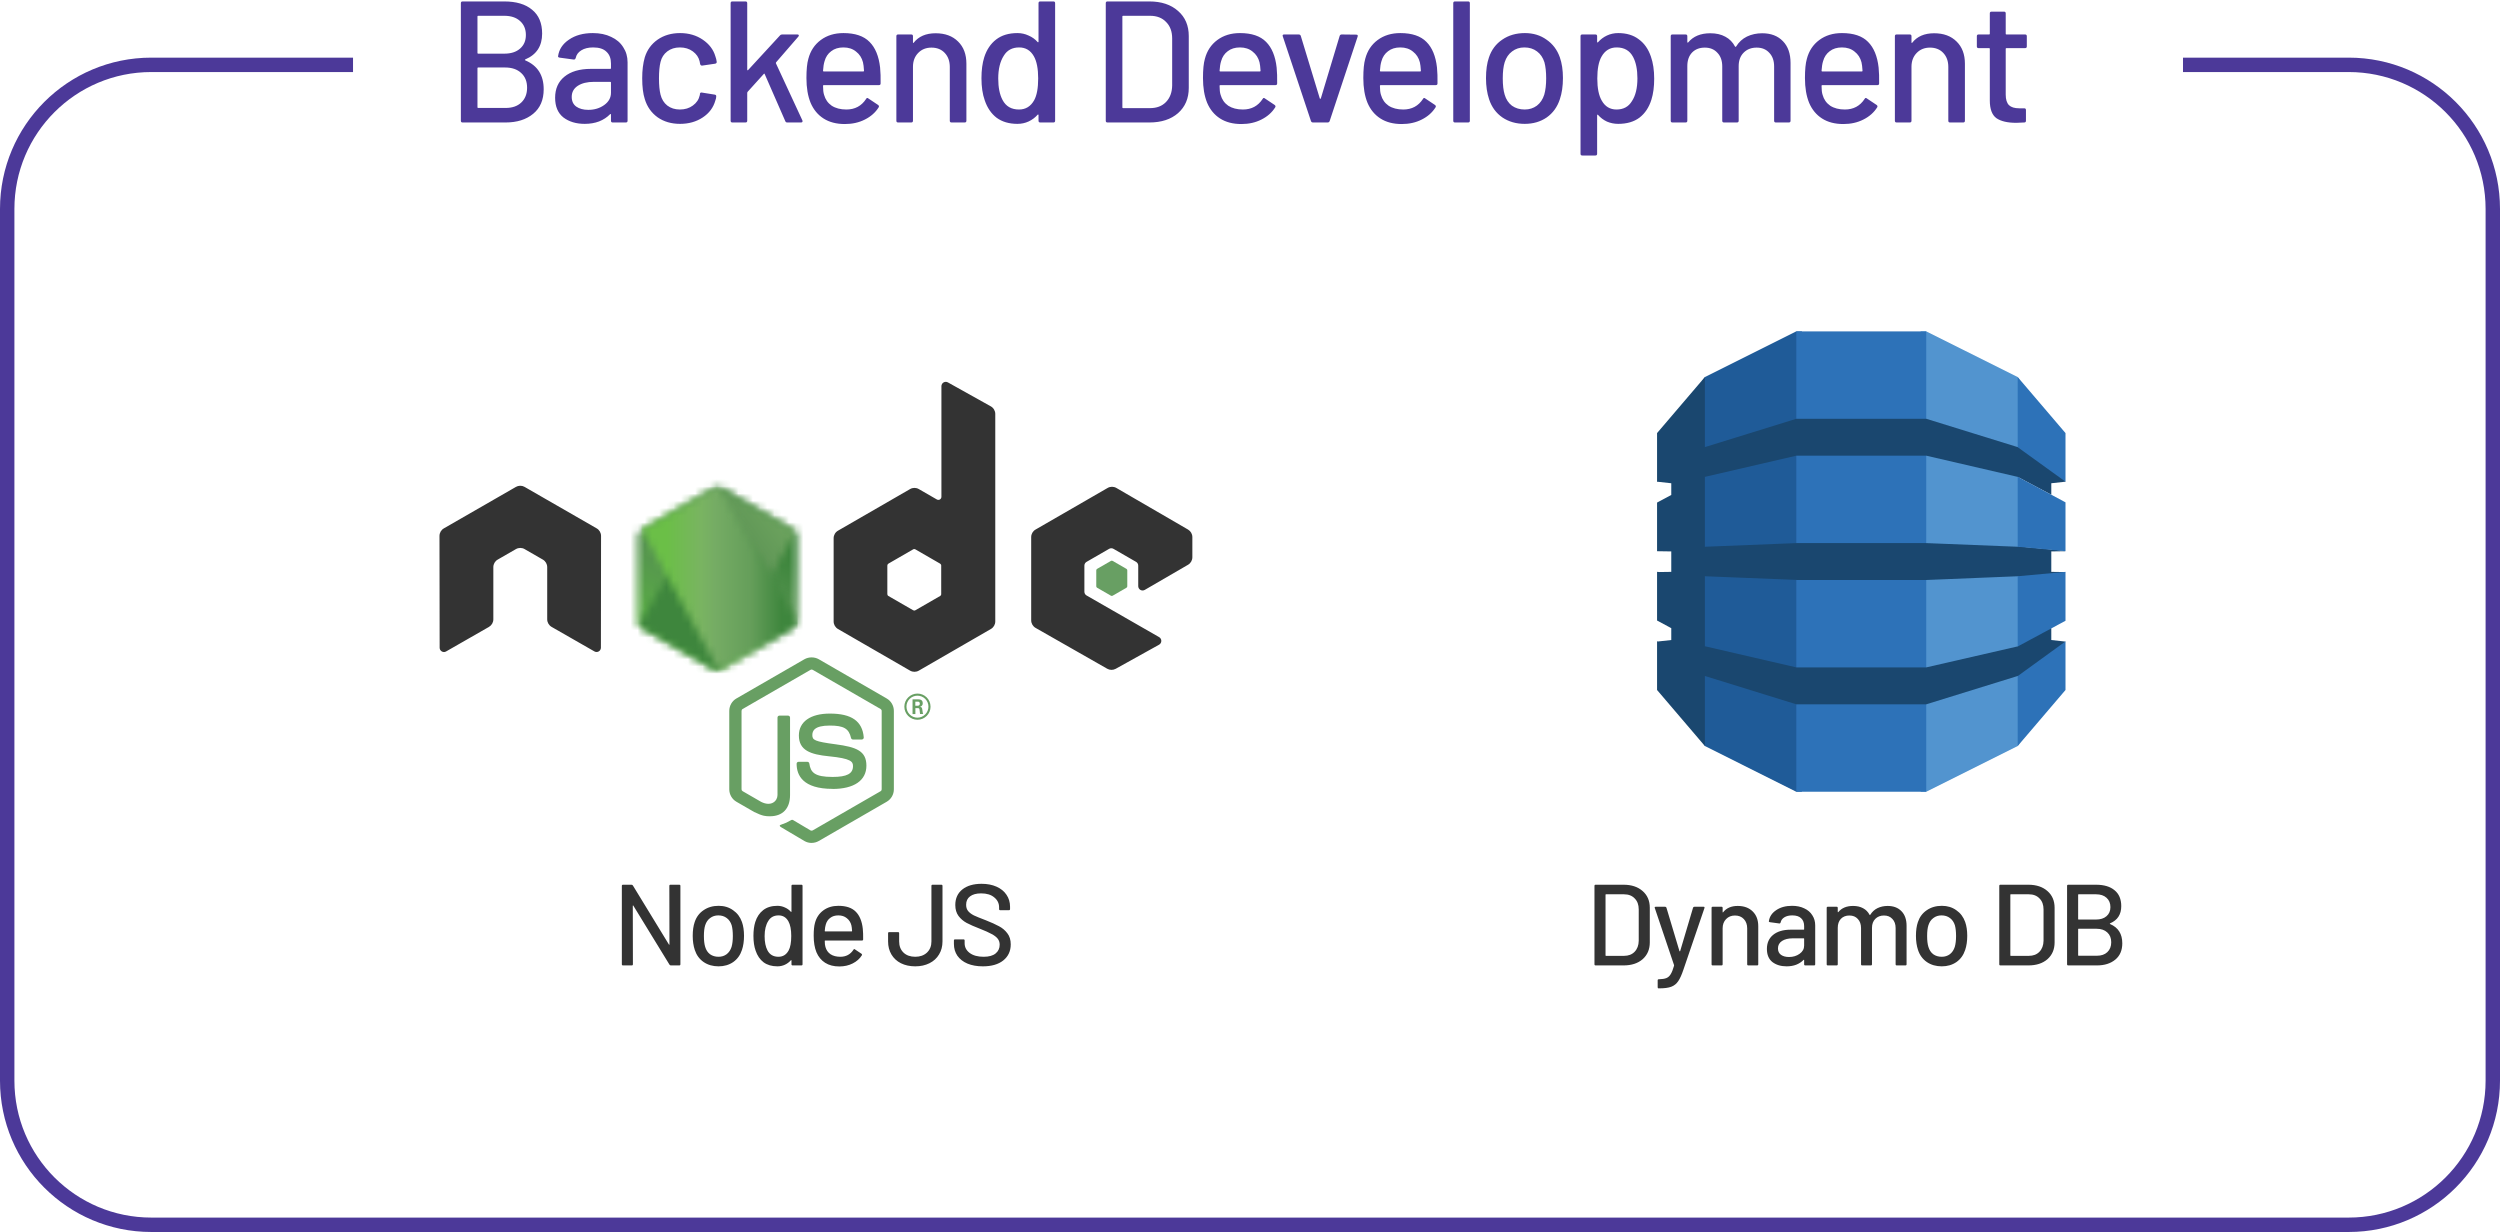 <svg width="347" height="171" viewBox="0 0 347 171" fill="none" xmlns="http://www.w3.org/2000/svg">
<path d="M72.92 8.24C72.84 8.288 72.84 8.336 72.92 8.384C74.616 9.104 75.464 10.44 75.464 12.392C75.464 13.864 74.976 15 74 15.8C73.024 16.6 71.752 17 70.184 17H64.208C64.048 17 63.968 16.92 63.968 16.76V0.44C63.968 0.28 64.048 0.2 64.208 0.2H69.992C71.656 0.2 72.944 0.584 73.856 1.352C74.784 2.104 75.248 3.208 75.248 4.664C75.248 6.392 74.472 7.584 72.92 8.24ZM66.368 2.192C66.304 2.192 66.272 2.224 66.272 2.288V7.352C66.272 7.416 66.304 7.448 66.368 7.448H69.992C70.92 7.448 71.648 7.216 72.176 6.752C72.72 6.288 72.992 5.656 72.992 4.856C72.992 4.04 72.72 3.392 72.176 2.912C71.648 2.432 70.92 2.192 69.992 2.192H66.368ZM70.184 14.984C71.096 14.984 71.816 14.736 72.344 14.24C72.888 13.728 73.16 13.04 73.16 12.176C73.16 11.312 72.888 10.632 72.344 10.136C71.8 9.624 71.056 9.368 70.112 9.368H66.368C66.304 9.368 66.272 9.4 66.272 9.464V14.888C66.272 14.952 66.304 14.984 66.368 14.984H70.184ZM82.283 4.592C83.259 4.592 84.107 4.768 84.827 5.12C85.563 5.456 86.123 5.936 86.507 6.56C86.907 7.168 87.107 7.864 87.107 8.648V16.76C87.107 16.92 87.027 17 86.867 17H85.043C84.883 17 84.803 16.92 84.803 16.76V15.896C84.803 15.816 84.763 15.8 84.683 15.848C84.267 16.28 83.755 16.616 83.147 16.856C82.555 17.08 81.891 17.192 81.155 17.192C79.971 17.192 78.987 16.896 78.203 16.304C77.435 15.696 77.051 14.784 77.051 13.568C77.051 12.32 77.483 11.344 78.347 10.64C79.227 9.92 80.451 9.56 82.019 9.56H84.707C84.771 9.56 84.803 9.528 84.803 9.464V8.816C84.803 8.112 84.595 7.568 84.179 7.184C83.779 6.784 83.163 6.584 82.331 6.584C81.659 6.584 81.107 6.72 80.675 6.992C80.259 7.248 80.003 7.6 79.907 8.048C79.859 8.208 79.763 8.28 79.619 8.264L77.675 8C77.515 7.968 77.443 7.904 77.459 7.808C77.587 6.864 78.091 6.096 78.971 5.504C79.851 4.896 80.955 4.592 82.283 4.592ZM81.659 15.248C82.507 15.248 83.243 15.024 83.867 14.576C84.491 14.128 84.803 13.56 84.803 12.872V11.456C84.803 11.392 84.771 11.36 84.707 11.36H82.451C81.507 11.36 80.755 11.544 80.195 11.912C79.635 12.28 79.355 12.792 79.355 13.448C79.355 14.04 79.563 14.488 79.979 14.792C80.411 15.096 80.971 15.248 81.659 15.248ZM94.394 17.192C93.178 17.192 92.138 16.888 91.274 16.28C90.41 15.656 89.818 14.816 89.498 13.76C89.258 13.024 89.138 12.056 89.138 10.856C89.138 9.752 89.258 8.784 89.498 7.952C89.818 6.928 90.41 6.112 91.274 5.504C92.154 4.896 93.194 4.592 94.394 4.592C95.594 4.592 96.642 4.896 97.538 5.504C98.434 6.112 99.018 6.88 99.29 7.808C99.386 8.064 99.45 8.328 99.482 8.6C99.482 8.728 99.41 8.808 99.266 8.84L97.466 9.104H97.418C97.306 9.104 97.226 9.032 97.178 8.888L97.106 8.504C96.978 7.96 96.666 7.504 96.17 7.136C95.674 6.768 95.074 6.584 94.37 6.584C93.682 6.584 93.098 6.768 92.618 7.136C92.138 7.504 91.826 7.992 91.682 8.6C91.538 9.176 91.466 9.936 91.466 10.88C91.466 11.808 91.538 12.56 91.682 13.136C91.842 13.776 92.154 14.28 92.618 14.648C93.098 15.016 93.682 15.2 94.37 15.2C95.074 15.2 95.674 15.016 96.17 14.648C96.682 14.28 97.002 13.8 97.13 13.208C97.146 13.192 97.146 13.176 97.13 13.16C97.13 13.128 97.138 13.104 97.154 13.088V12.992C97.202 12.864 97.29 12.816 97.418 12.848L99.218 13.136C99.346 13.168 99.41 13.232 99.41 13.328V13.424C99.41 13.568 99.37 13.744 99.29 13.952C99.018 14.928 98.434 15.712 97.538 16.304C96.642 16.896 95.594 17.192 94.394 17.192ZM101.651 17C101.491 17 101.411 16.92 101.411 16.76V0.44C101.411 0.28 101.491 0.2 101.651 0.2H103.475C103.635 0.2 103.715 0.28 103.715 0.44V9.68C103.715 9.712 103.731 9.736 103.763 9.752C103.795 9.768 103.819 9.76 103.835 9.728L108.275 4.904C108.339 4.824 108.435 4.784 108.563 4.784H110.699C110.795 4.784 110.851 4.816 110.867 4.88C110.899 4.928 110.883 4.992 110.819 5.072L107.723 8.648C107.691 8.712 107.683 8.76 107.699 8.792L111.371 16.712L111.395 16.808C111.395 16.936 111.323 17 111.179 17H109.259C109.131 17 109.043 16.936 108.995 16.808L106.139 10.28C106.107 10.2 106.067 10.192 106.019 10.256L103.763 12.752C103.731 12.816 103.715 12.856 103.715 12.872V16.76C103.715 16.92 103.635 17 103.475 17H101.651ZM122.157 9.368C122.221 10.024 122.245 10.76 122.229 11.576C122.229 11.736 122.149 11.816 121.989 11.816H114.333C114.269 11.816 114.237 11.848 114.237 11.912C114.237 12.456 114.285 12.872 114.381 13.16C114.557 13.8 114.909 14.304 115.437 14.672C115.981 15.024 116.661 15.2 117.477 15.2C118.661 15.2 119.573 14.712 120.213 13.736C120.293 13.576 120.397 13.552 120.525 13.664L121.893 14.576C122.005 14.672 122.029 14.776 121.965 14.888C121.517 15.608 120.877 16.176 120.045 16.592C119.229 17.008 118.301 17.216 117.261 17.216C116.093 17.216 115.109 16.96 114.309 16.448C113.509 15.936 112.909 15.208 112.509 14.264C112.125 13.32 111.933 12.176 111.933 10.832C111.933 9.664 112.021 8.776 112.197 8.168C112.485 7.064 113.061 6.192 113.925 5.552C114.789 4.912 115.837 4.592 117.069 4.592C118.685 4.592 119.893 5 120.693 5.816C121.493 6.616 121.981 7.8 122.157 9.368ZM117.069 6.584C116.381 6.584 115.813 6.76 115.365 7.112C114.917 7.448 114.613 7.904 114.453 8.48C114.341 8.832 114.269 9.28 114.237 9.824C114.237 9.888 114.269 9.92 114.333 9.92H119.829C119.893 9.92 119.925 9.888 119.925 9.824C119.893 9.296 119.845 8.904 119.781 8.648C119.621 8.024 119.301 7.528 118.821 7.16C118.357 6.776 117.773 6.584 117.069 6.584ZM129.864 4.616C131.176 4.616 132.216 5 132.984 5.768C133.752 6.52 134.136 7.544 134.136 8.84V16.76C134.136 16.92 134.056 17 133.896 17H132.072C131.912 17 131.832 16.92 131.832 16.76V9.296C131.832 8.496 131.6 7.848 131.136 7.352C130.672 6.856 130.056 6.608 129.288 6.608C128.536 6.608 127.92 6.856 127.44 7.352C126.96 7.848 126.72 8.488 126.72 9.272V16.76C126.72 16.92 126.64 17 126.48 17H124.656C124.496 17 124.416 16.92 124.416 16.76V5.024C124.416 4.864 124.496 4.784 124.656 4.784H126.48C126.64 4.784 126.72 4.864 126.72 5.024V5.888C126.72 5.92 126.728 5.944 126.744 5.96C126.776 5.976 126.8 5.968 126.816 5.936C127.504 5.056 128.52 4.616 129.864 4.616ZM144.147 0.44C144.147 0.28 144.227 0.2 144.387 0.2H146.211C146.371 0.2 146.451 0.28 146.451 0.44V16.76C146.451 16.92 146.371 17 146.211 17H144.387C144.227 17 144.147 16.92 144.147 16.76V15.968C144.147 15.936 144.131 15.912 144.099 15.896C144.083 15.88 144.059 15.888 144.027 15.92C143.675 16.32 143.259 16.632 142.779 16.856C142.299 17.08 141.779 17.192 141.219 17.192C140.067 17.192 139.107 16.912 138.339 16.352C137.587 15.776 137.035 14.968 136.683 13.928C136.379 13.08 136.227 12.056 136.227 10.856C136.227 9.736 136.355 8.768 136.611 7.952C136.947 6.896 137.499 6.072 138.267 5.48C139.035 4.888 140.019 4.592 141.219 4.592C141.763 4.592 142.275 4.704 142.755 4.928C143.251 5.136 143.675 5.44 144.027 5.84C144.059 5.872 144.083 5.88 144.099 5.864C144.131 5.848 144.147 5.824 144.147 5.792V0.44ZM143.547 13.904C143.915 13.232 144.099 12.224 144.099 10.88C144.099 9.536 143.899 8.512 143.499 7.808C143.035 6.992 142.355 6.584 141.459 6.584C140.499 6.584 139.787 6.968 139.323 7.736C138.811 8.536 138.555 9.592 138.555 10.904C138.555 12.136 138.755 13.128 139.155 13.88C139.619 14.76 140.379 15.2 141.435 15.2C142.363 15.2 143.067 14.768 143.547 13.904ZM153.721 17C153.561 17 153.481 16.92 153.481 16.76V0.44C153.481 0.28 153.561 0.2 153.721 0.2H159.529C161.193 0.2 162.521 0.64 163.513 1.52C164.505 2.384 165.001 3.544 165.001 5V12.2C165.001 13.656 164.505 14.824 163.513 15.704C162.521 16.568 161.193 17 159.529 17H153.721ZM155.785 14.912C155.785 14.976 155.817 15.008 155.881 15.008H159.625C160.553 15.008 161.289 14.728 161.833 14.168C162.393 13.592 162.681 12.824 162.697 11.864V5.336C162.697 4.376 162.417 3.616 161.857 3.056C161.313 2.48 160.569 2.192 159.625 2.192H155.881C155.817 2.192 155.785 2.224 155.785 2.288V14.912ZM177.197 9.368C177.261 10.024 177.285 10.76 177.269 11.576C177.269 11.736 177.189 11.816 177.029 11.816H169.373C169.309 11.816 169.277 11.848 169.277 11.912C169.277 12.456 169.325 12.872 169.421 13.16C169.597 13.8 169.949 14.304 170.477 14.672C171.021 15.024 171.701 15.2 172.517 15.2C173.701 15.2 174.613 14.712 175.253 13.736C175.333 13.576 175.437 13.552 175.565 13.664L176.933 14.576C177.045 14.672 177.069 14.776 177.005 14.888C176.557 15.608 175.917 16.176 175.085 16.592C174.269 17.008 173.341 17.216 172.301 17.216C171.133 17.216 170.149 16.96 169.349 16.448C168.549 15.936 167.949 15.208 167.549 14.264C167.165 13.32 166.973 12.176 166.973 10.832C166.973 9.664 167.061 8.776 167.237 8.168C167.525 7.064 168.101 6.192 168.965 5.552C169.829 4.912 170.877 4.592 172.109 4.592C173.725 4.592 174.933 5 175.733 5.816C176.533 6.616 177.021 7.8 177.197 9.368ZM172.109 6.584C171.421 6.584 170.853 6.76 170.405 7.112C169.957 7.448 169.653 7.904 169.493 8.48C169.381 8.832 169.309 9.28 169.277 9.824C169.277 9.888 169.309 9.92 169.373 9.92H174.869C174.933 9.92 174.965 9.888 174.965 9.824C174.933 9.296 174.885 8.904 174.821 8.648C174.661 8.024 174.341 7.528 173.861 7.16C173.397 6.776 172.813 6.584 172.109 6.584ZM182.251 17C182.107 17 182.011 16.936 181.963 16.808L178.051 5.048L178.027 4.952C178.027 4.84 178.099 4.784 178.243 4.784H180.259C180.403 4.784 180.499 4.848 180.547 4.976L183.187 13.664C183.203 13.696 183.227 13.712 183.259 13.712C183.291 13.712 183.315 13.696 183.331 13.664L185.947 4.976C185.995 4.848 186.091 4.784 186.235 4.784L188.251 4.808C188.427 4.808 188.491 4.896 188.443 5.072L184.555 16.808C184.507 16.936 184.411 17 184.267 17H182.251ZM199.453 9.368C199.517 10.024 199.541 10.76 199.525 11.576C199.525 11.736 199.445 11.816 199.285 11.816H191.629C191.565 11.816 191.533 11.848 191.533 11.912C191.533 12.456 191.581 12.872 191.677 13.16C191.853 13.8 192.205 14.304 192.733 14.672C193.277 15.024 193.957 15.2 194.773 15.2C195.957 15.2 196.869 14.712 197.509 13.736C197.589 13.576 197.693 13.552 197.821 13.664L199.189 14.576C199.301 14.672 199.325 14.776 199.261 14.888C198.813 15.608 198.173 16.176 197.341 16.592C196.525 17.008 195.597 17.216 194.557 17.216C193.389 17.216 192.405 16.96 191.605 16.448C190.805 15.936 190.205 15.208 189.805 14.264C189.421 13.32 189.229 12.176 189.229 10.832C189.229 9.664 189.317 8.776 189.493 8.168C189.781 7.064 190.357 6.192 191.221 5.552C192.085 4.912 193.133 4.592 194.365 4.592C195.981 4.592 197.189 5 197.989 5.816C198.789 6.616 199.277 7.8 199.453 9.368ZM194.365 6.584C193.677 6.584 193.109 6.76 192.661 7.112C192.213 7.448 191.909 7.904 191.749 8.48C191.637 8.832 191.565 9.28 191.533 9.824C191.533 9.888 191.565 9.92 191.629 9.92H197.125C197.189 9.92 197.221 9.888 197.221 9.824C197.189 9.296 197.141 8.904 197.077 8.648C196.917 8.024 196.597 7.528 196.117 7.16C195.653 6.776 195.069 6.584 194.365 6.584ZM201.952 17C201.792 17 201.712 16.92 201.712 16.76V0.44C201.712 0.28 201.792 0.2 201.952 0.2H203.776C203.936 0.2 204.016 0.28 204.016 0.44V16.76C204.016 16.92 203.936 17 203.776 17H201.952ZM211.632 17.192C210.448 17.192 209.416 16.896 208.536 16.304C207.656 15.696 207.04 14.856 206.688 13.784C206.4 12.92 206.256 11.944 206.256 10.856C206.256 9.72 206.392 8.76 206.664 7.976C207.016 6.92 207.632 6.096 208.512 5.504C209.392 4.896 210.44 4.592 211.656 4.592C212.808 4.592 213.808 4.896 214.656 5.504C215.52 6.096 216.136 6.912 216.504 7.952C216.792 8.768 216.936 9.728 216.936 10.832C216.936 11.952 216.792 12.936 216.504 13.784C216.152 14.856 215.544 15.696 214.68 16.304C213.816 16.896 212.8 17.192 211.632 17.192ZM211.632 15.2C212.272 15.2 212.832 15.024 213.312 14.672C213.792 14.304 214.136 13.792 214.344 13.136C214.52 12.528 214.608 11.776 214.608 10.88C214.608 9.984 214.528 9.24 214.368 8.648C214.16 7.992 213.816 7.488 213.336 7.136C212.856 6.768 212.272 6.584 211.584 6.584C210.928 6.584 210.36 6.768 209.88 7.136C209.4 7.488 209.056 7.992 208.848 8.648C208.672 9.208 208.584 9.952 208.584 10.88C208.584 11.808 208.672 12.56 208.848 13.136C209.04 13.792 209.376 14.304 209.856 14.672C210.352 15.024 210.944 15.2 211.632 15.2ZM229.145 7.856C229.449 8.72 229.601 9.744 229.601 10.928C229.601 12.048 229.473 13.016 229.217 13.832C228.881 14.904 228.329 15.736 227.561 16.328C226.793 16.904 225.809 17.192 224.609 17.192C224.065 17.192 223.545 17.088 223.049 16.88C222.569 16.656 222.153 16.344 221.801 15.944C221.769 15.912 221.737 15.904 221.705 15.92C221.689 15.936 221.681 15.96 221.681 15.992V21.344C221.681 21.504 221.601 21.584 221.441 21.584H219.617C219.457 21.584 219.377 21.504 219.377 21.344V5.024C219.377 4.864 219.457 4.784 219.617 4.784H221.441C221.601 4.784 221.681 4.864 221.681 5.024V5.816C221.681 5.848 221.689 5.872 221.705 5.888C221.737 5.904 221.769 5.896 221.801 5.864C222.153 5.464 222.569 5.152 223.049 4.928C223.529 4.704 224.049 4.592 224.609 4.592C225.761 4.592 226.713 4.88 227.465 5.456C228.233 6.016 228.793 6.816 229.145 7.856ZM226.505 14.048C227.017 13.28 227.273 12.224 227.273 10.88C227.273 9.648 227.073 8.656 226.673 7.904C226.209 7.024 225.449 6.584 224.393 6.584C223.465 6.584 222.761 7.016 222.281 7.88C221.897 8.568 221.705 9.576 221.705 10.904C221.705 12.248 221.913 13.272 222.329 13.976C222.793 14.792 223.473 15.2 224.369 15.2C225.329 15.2 226.041 14.816 226.505 14.048ZM244.592 4.616C245.808 4.616 246.768 4.984 247.472 5.72C248.176 6.44 248.528 7.448 248.528 8.744V16.76C248.528 16.92 248.448 17 248.288 17H246.488C246.328 17 246.248 16.92 246.248 16.76V9.224C246.248 8.424 246.024 7.792 245.576 7.328C245.144 6.848 244.56 6.608 243.824 6.608C243.088 6.608 242.488 6.84 242.024 7.304C241.56 7.768 241.328 8.392 241.328 9.176V16.76C241.328 16.92 241.248 17 241.088 17H239.288C239.128 17 239.048 16.92 239.048 16.76V9.224C239.048 8.424 238.824 7.792 238.376 7.328C237.944 6.848 237.36 6.608 236.624 6.608C235.888 6.608 235.296 6.84 234.848 7.304C234.416 7.768 234.2 8.392 234.2 9.176V16.76C234.2 16.92 234.12 17 233.96 17H232.136C231.976 17 231.896 16.92 231.896 16.76V5.024C231.896 4.864 231.976 4.784 232.136 4.784H233.96C234.12 4.784 234.2 4.864 234.2 5.024V5.84C234.2 5.872 234.208 5.896 234.224 5.912C234.256 5.928 234.288 5.92 234.32 5.888C235.024 5.04 236.048 4.616 237.392 4.616C238.208 4.616 238.904 4.776 239.48 5.096C240.056 5.4 240.504 5.856 240.824 6.464C240.872 6.528 240.92 6.528 240.968 6.464C241.352 5.84 241.856 5.376 242.48 5.072C243.12 4.768 243.824 4.616 244.592 4.616ZM260.751 9.368C260.815 10.024 260.839 10.76 260.823 11.576C260.823 11.736 260.743 11.816 260.583 11.816H252.927C252.863 11.816 252.831 11.848 252.831 11.912C252.831 12.456 252.879 12.872 252.975 13.16C253.151 13.8 253.503 14.304 254.031 14.672C254.575 15.024 255.255 15.2 256.071 15.2C257.255 15.2 258.167 14.712 258.807 13.736C258.887 13.576 258.991 13.552 259.119 13.664L260.487 14.576C260.599 14.672 260.623 14.776 260.559 14.888C260.111 15.608 259.471 16.176 258.639 16.592C257.823 17.008 256.895 17.216 255.855 17.216C254.687 17.216 253.703 16.96 252.903 16.448C252.103 15.936 251.503 15.208 251.103 14.264C250.719 13.32 250.527 12.176 250.527 10.832C250.527 9.664 250.615 8.776 250.791 8.168C251.079 7.064 251.655 6.192 252.519 5.552C253.383 4.912 254.431 4.592 255.663 4.592C257.279 4.592 258.487 5 259.287 5.816C260.087 6.616 260.575 7.8 260.751 9.368ZM255.663 6.584C254.975 6.584 254.407 6.76 253.959 7.112C253.511 7.448 253.207 7.904 253.047 8.48C252.935 8.832 252.863 9.28 252.831 9.824C252.831 9.888 252.863 9.92 252.927 9.92H258.423C258.487 9.92 258.519 9.888 258.519 9.824C258.487 9.296 258.439 8.904 258.375 8.648C258.215 8.024 257.895 7.528 257.415 7.16C256.951 6.776 256.367 6.584 255.663 6.584ZM268.458 4.616C269.77 4.616 270.81 5 271.578 5.768C272.346 6.52 272.73 7.544 272.73 8.84V16.76C272.73 16.92 272.65 17 272.49 17H270.666C270.506 17 270.426 16.92 270.426 16.76V9.296C270.426 8.496 270.194 7.848 269.73 7.352C269.266 6.856 268.65 6.608 267.882 6.608C267.13 6.608 266.514 6.856 266.034 7.352C265.554 7.848 265.314 8.488 265.314 9.272V16.76C265.314 16.92 265.234 17 265.074 17H263.25C263.09 17 263.01 16.92 263.01 16.76V5.024C263.01 4.864 263.09 4.784 263.25 4.784H265.074C265.234 4.784 265.314 4.864 265.314 5.024V5.888C265.314 5.92 265.322 5.944 265.338 5.96C265.37 5.976 265.394 5.968 265.41 5.936C266.098 5.056 267.114 4.616 268.458 4.616ZM281.322 6.44C281.322 6.6 281.242 6.68 281.082 6.68H278.49C278.426 6.68 278.394 6.712 278.394 6.776V13.136C278.394 13.808 278.546 14.296 278.85 14.6C279.154 14.888 279.626 15.032 280.266 15.032H280.962C281.122 15.032 281.202 15.112 281.202 15.272V16.76C281.202 16.92 281.122 17 280.962 17C280.45 17.032 280.082 17.048 279.858 17.048C278.642 17.048 277.722 16.832 277.098 16.4C276.49 15.952 276.186 15.136 276.186 13.952V6.776C276.186 6.712 276.154 6.68 276.09 6.68H274.626C274.466 6.68 274.386 6.6 274.386 6.44V5.024C274.386 4.864 274.466 4.784 274.626 4.784H276.09C276.154 4.784 276.186 4.752 276.186 4.688V1.856C276.186 1.696 276.266 1.616 276.426 1.616H278.154C278.314 1.616 278.394 1.696 278.394 1.856V4.688C278.394 4.752 278.426 4.784 278.49 4.784H281.082C281.242 4.784 281.322 4.864 281.322 5.024V6.44Z" fill="#4C3999"/>
<path d="M92.904 122.96C92.904 122.853 92.957 122.8 93.064 122.8H94.28C94.387 122.8 94.44 122.853 94.44 122.96V133.84C94.44 133.947 94.387 134 94.28 134H93.112C93.037 134 92.973 133.963 92.92 133.888L87.912 125.712C87.901 125.68 87.885 125.669 87.864 125.68C87.843 125.68 87.832 125.696 87.832 125.728L87.848 133.84C87.848 133.947 87.795 134 87.688 134H86.472C86.365 134 86.312 133.947 86.312 133.84V122.96C86.312 122.853 86.365 122.8 86.472 122.8H87.656C87.731 122.8 87.795 122.837 87.848 122.912L92.84 131.088C92.851 131.12 92.867 131.136 92.888 131.136C92.909 131.125 92.92 131.104 92.92 131.072L92.904 122.96ZM99.734 134.128C98.944 134.128 98.256 133.931 97.67 133.536C97.083 133.131 96.672 132.571 96.438 131.856C96.246 131.28 96.15 130.629 96.15 129.904C96.15 129.147 96.24 128.507 96.422 127.984C96.656 127.28 97.067 126.731 97.654 126.336C98.24 125.931 98.939 125.728 99.75 125.728C100.518 125.728 101.184 125.931 101.75 126.336C102.326 126.731 102.736 127.275 102.982 127.968C103.174 128.512 103.27 129.152 103.27 129.888C103.27 130.635 103.174 131.291 102.982 131.856C102.747 132.571 102.342 133.131 101.766 133.536C101.19 133.931 100.512 134.128 99.734 134.128ZM99.734 132.8C100.16 132.8 100.534 132.683 100.854 132.448C101.174 132.203 101.403 131.861 101.542 131.424C101.659 131.019 101.718 130.517 101.718 129.92C101.718 129.323 101.664 128.827 101.558 128.432C101.419 127.995 101.19 127.659 100.87 127.424C100.55 127.179 100.16 127.056 99.702 127.056C99.264 127.056 98.886 127.179 98.566 127.424C98.246 127.659 98.016 127.995 97.878 128.432C97.76 128.805 97.702 129.301 97.702 129.92C97.702 130.539 97.76 131.04 97.878 131.424C98.006 131.861 98.23 132.203 98.55 132.448C98.88 132.683 99.275 132.8 99.734 132.8ZM109.857 122.96C109.857 122.853 109.91 122.8 110.017 122.8H111.233C111.339 122.8 111.393 122.853 111.393 122.96V133.84C111.393 133.947 111.339 134 111.233 134H110.017C109.91 134 109.857 133.947 109.857 133.84V133.312C109.857 133.291 109.846 133.275 109.825 133.264C109.814 133.253 109.798 133.259 109.777 133.28C109.542 133.547 109.265 133.755 108.945 133.904C108.625 134.053 108.278 134.128 107.905 134.128C107.137 134.128 106.497 133.941 105.985 133.568C105.483 133.184 105.115 132.645 104.881 131.952C104.678 131.387 104.577 130.704 104.577 129.904C104.577 129.157 104.662 128.512 104.833 127.968C105.057 127.264 105.425 126.715 105.937 126.32C106.449 125.925 107.105 125.728 107.905 125.728C108.267 125.728 108.609 125.803 108.929 125.952C109.259 126.091 109.542 126.293 109.777 126.56C109.798 126.581 109.814 126.587 109.825 126.576C109.846 126.565 109.857 126.549 109.857 126.528V122.96ZM109.457 131.936C109.702 131.488 109.825 130.816 109.825 129.92C109.825 129.024 109.691 128.341 109.425 127.872C109.115 127.328 108.662 127.056 108.065 127.056C107.425 127.056 106.95 127.312 106.641 127.824C106.299 128.357 106.129 129.061 106.129 129.936C106.129 130.757 106.262 131.419 106.529 131.92C106.838 132.507 107.345 132.8 108.049 132.8C108.667 132.8 109.137 132.512 109.457 131.936ZM119.756 128.912C119.799 129.349 119.815 129.84 119.804 130.384C119.804 130.491 119.751 130.544 119.644 130.544H114.54C114.498 130.544 114.476 130.565 114.476 130.608C114.476 130.971 114.508 131.248 114.572 131.44C114.69 131.867 114.924 132.203 115.276 132.448C115.639 132.683 116.092 132.8 116.636 132.8C117.426 132.8 118.034 132.475 118.46 131.824C118.514 131.717 118.583 131.701 118.668 131.776L119.58 132.384C119.655 132.448 119.671 132.517 119.628 132.592C119.33 133.072 118.903 133.451 118.348 133.728C117.804 134.005 117.186 134.144 116.492 134.144C115.714 134.144 115.058 133.973 114.524 133.632C113.991 133.291 113.591 132.805 113.324 132.176C113.068 131.547 112.94 130.784 112.94 129.888C112.94 129.109 112.999 128.517 113.116 128.112C113.308 127.376 113.692 126.795 114.268 126.368C114.844 125.941 115.543 125.728 116.364 125.728C117.442 125.728 118.247 126 118.78 126.544C119.314 127.077 119.639 127.867 119.756 128.912ZM116.364 127.056C115.906 127.056 115.527 127.173 115.228 127.408C114.93 127.632 114.727 127.936 114.62 128.32C114.546 128.555 114.498 128.853 114.476 129.216C114.476 129.259 114.498 129.28 114.54 129.28H118.204C118.247 129.28 118.268 129.259 118.268 129.216C118.247 128.864 118.215 128.603 118.172 128.432C118.066 128.016 117.852 127.685 117.532 127.44C117.223 127.184 116.834 127.056 116.364 127.056ZM127.042 134.128C126.284 134.128 125.618 133.984 125.042 133.696C124.476 133.408 124.039 133.003 123.73 132.48C123.42 131.957 123.266 131.355 123.266 130.672V129.536C123.266 129.429 123.319 129.376 123.426 129.376H124.642C124.748 129.376 124.802 129.429 124.802 129.536V130.672C124.802 131.312 125.004 131.829 125.41 132.224C125.815 132.608 126.359 132.8 127.042 132.8C127.703 132.8 128.242 132.608 128.658 132.224C129.074 131.829 129.282 131.312 129.282 130.672V122.96C129.282 122.853 129.335 122.8 129.442 122.8H130.658C130.764 122.8 130.818 122.853 130.818 122.96V130.672C130.818 131.355 130.658 131.957 130.338 132.48C130.028 133.003 129.586 133.408 129.01 133.696C128.434 133.984 127.778 134.128 127.042 134.128ZM136.419 134.128C135.598 134.128 134.883 134 134.275 133.744C133.678 133.488 133.214 133.125 132.883 132.656C132.563 132.187 132.403 131.637 132.403 131.008V130.544C132.403 130.437 132.457 130.384 132.563 130.384H133.731C133.838 130.384 133.891 130.437 133.891 130.544V130.928C133.891 131.472 134.126 131.92 134.595 132.272C135.065 132.624 135.71 132.8 136.531 132.8C137.267 132.8 137.822 132.645 138.195 132.336C138.569 132.027 138.755 131.621 138.755 131.12C138.755 130.789 138.659 130.507 138.467 130.272C138.275 130.037 137.993 129.824 137.619 129.632C137.257 129.429 136.723 129.189 136.019 128.912C135.241 128.613 134.622 128.341 134.163 128.096C133.715 127.851 133.342 127.531 133.043 127.136C132.745 126.731 132.595 126.224 132.595 125.616C132.595 124.699 132.921 123.979 133.571 123.456C134.233 122.933 135.123 122.672 136.243 122.672C137.033 122.672 137.726 122.805 138.323 123.072C138.921 123.339 139.379 123.712 139.699 124.192C140.03 124.672 140.195 125.227 140.195 125.856V126.176C140.195 126.283 140.142 126.336 140.035 126.336H138.835C138.729 126.336 138.675 126.283 138.675 126.176V125.936C138.675 125.381 138.451 124.923 138.003 124.56C137.566 124.187 136.958 124 136.179 124C135.518 124 135.006 124.139 134.643 124.416C134.281 124.683 134.099 125.072 134.099 125.584C134.099 125.936 134.19 126.224 134.371 126.448C134.553 126.672 134.819 126.875 135.171 127.056C135.534 127.227 136.083 127.451 136.819 127.728C137.577 128.027 138.19 128.304 138.659 128.56C139.129 128.805 139.518 129.136 139.827 129.552C140.137 129.957 140.291 130.464 140.291 131.072C140.291 132.011 139.945 132.757 139.251 133.312C138.569 133.856 137.625 134.128 136.419 134.128Z" fill="#333333"/>
<path d="M221.472 134C221.365 134 221.312 133.947 221.312 133.84V122.96C221.312 122.853 221.365 122.8 221.472 122.8H225.344C226.453 122.8 227.339 123.093 228 123.68C228.661 124.256 228.992 125.029 228.992 126V130.8C228.992 131.771 228.661 132.549 228 133.136C227.339 133.712 226.453 134 225.344 134H221.472ZM222.848 132.608C222.848 132.651 222.869 132.672 222.912 132.672H225.408C226.027 132.672 226.517 132.485 226.88 132.112C227.253 131.728 227.445 131.216 227.456 130.576V126.224C227.456 125.584 227.269 125.077 226.896 124.704C226.533 124.32 226.037 124.128 225.408 124.128H222.912C222.869 124.128 222.848 124.149 222.848 124.192V132.608ZM230.197 137.184C230.122 137.184 230.085 137.131 230.085 137.024V136.08C230.085 135.973 230.138 135.92 230.245 135.92H230.277C230.704 135.909 231.04 135.856 231.285 135.76C231.53 135.664 231.733 135.483 231.893 135.216C232.053 134.96 232.208 134.571 232.357 134.048C232.368 134.037 232.368 134.021 232.357 134C232.357 133.968 232.357 133.952 232.357 133.952L229.685 126.032L229.669 125.968C229.669 125.893 229.717 125.856 229.813 125.856H231.109C231.205 125.856 231.269 125.899 231.301 125.984L233.109 132.016C233.12 132.037 233.136 132.048 233.157 132.048C233.178 132.048 233.194 132.037 233.205 132.016L234.997 125.984C235.029 125.899 235.093 125.856 235.189 125.856H236.453C236.57 125.856 236.613 125.915 236.581 126.032L233.669 134.56C233.424 135.296 233.178 135.84 232.933 136.192C232.688 136.555 232.368 136.811 231.973 136.96C231.578 137.109 231.024 137.184 230.309 137.184H230.197ZM241.198 125.744C242.073 125.744 242.766 126 243.278 126.512C243.79 127.013 244.046 127.696 244.046 128.56V133.84C244.046 133.947 243.993 134 243.886 134H242.67C242.564 134 242.51 133.947 242.51 133.84V128.864C242.51 128.331 242.356 127.899 242.046 127.568C241.737 127.237 241.326 127.072 240.814 127.072C240.313 127.072 239.902 127.237 239.582 127.568C239.262 127.899 239.102 128.325 239.102 128.848V133.84C239.102 133.947 239.049 134 238.942 134H237.726C237.62 134 237.566 133.947 237.566 133.84V126.016C237.566 125.909 237.62 125.856 237.726 125.856H238.942C239.049 125.856 239.102 125.909 239.102 126.016V126.592C239.102 126.613 239.108 126.629 239.118 126.64C239.14 126.651 239.156 126.645 239.166 126.624C239.625 126.037 240.302 125.744 241.198 125.744ZM248.734 125.728C249.385 125.728 249.95 125.845 250.43 126.08C250.921 126.304 251.294 126.624 251.55 127.04C251.817 127.445 251.95 127.909 251.95 128.432V133.84C251.95 133.947 251.897 134 251.79 134H250.574C250.467 134 250.414 133.947 250.414 133.84V133.264C250.414 133.211 250.387 133.2 250.334 133.232C250.057 133.52 249.715 133.744 249.31 133.904C248.915 134.053 248.473 134.128 247.982 134.128C247.193 134.128 246.537 133.931 246.014 133.536C245.502 133.131 245.246 132.523 245.246 131.712C245.246 130.88 245.534 130.229 246.11 129.76C246.697 129.28 247.513 129.04 248.558 129.04H250.35C250.393 129.04 250.414 129.019 250.414 128.976V128.544C250.414 128.075 250.275 127.712 249.998 127.456C249.731 127.189 249.321 127.056 248.766 127.056C248.318 127.056 247.95 127.147 247.662 127.328C247.385 127.499 247.214 127.733 247.15 128.032C247.118 128.139 247.054 128.187 246.958 128.176L245.662 128C245.555 127.979 245.507 127.936 245.518 127.872C245.603 127.243 245.939 126.731 246.526 126.336C247.113 125.931 247.849 125.728 248.734 125.728ZM248.318 132.832C248.883 132.832 249.374 132.683 249.79 132.384C250.206 132.085 250.414 131.707 250.414 131.248V130.304C250.414 130.261 250.393 130.24 250.35 130.24H248.846C248.217 130.24 247.715 130.363 247.342 130.608C246.969 130.853 246.782 131.195 246.782 131.632C246.782 132.027 246.921 132.325 247.198 132.528C247.486 132.731 247.859 132.832 248.318 132.832ZM262.008 125.744C262.818 125.744 263.458 125.989 263.928 126.48C264.397 126.96 264.632 127.632 264.632 128.496V133.84C264.632 133.947 264.578 134 264.472 134H263.272C263.165 134 263.112 133.947 263.112 133.84V128.816C263.112 128.283 262.962 127.861 262.664 127.552C262.376 127.232 261.986 127.072 261.496 127.072C261.005 127.072 260.605 127.227 260.296 127.536C259.986 127.845 259.832 128.261 259.832 128.784V133.84C259.832 133.947 259.778 134 259.672 134H258.472C258.365 134 258.312 133.947 258.312 133.84V128.816C258.312 128.283 258.162 127.861 257.864 127.552C257.576 127.232 257.186 127.072 256.696 127.072C256.205 127.072 255.81 127.227 255.512 127.536C255.224 127.845 255.08 128.261 255.08 128.784V133.84C255.08 133.947 255.026 134 254.92 134H253.704C253.597 134 253.544 133.947 253.544 133.84V126.016C253.544 125.909 253.597 125.856 253.704 125.856H254.92C255.026 125.856 255.08 125.909 255.08 126.016V126.56C255.08 126.581 255.085 126.597 255.096 126.608C255.117 126.619 255.138 126.613 255.16 126.592C255.629 126.027 256.312 125.744 257.208 125.744C257.752 125.744 258.216 125.851 258.6 126.064C258.984 126.267 259.282 126.571 259.496 126.976C259.528 127.019 259.56 127.019 259.592 126.976C259.848 126.56 260.184 126.251 260.6 126.048C261.026 125.845 261.496 125.744 262.008 125.744ZM269.517 134.128C268.727 134.128 268.039 133.931 267.453 133.536C266.866 133.131 266.455 132.571 266.221 131.856C266.029 131.28 265.933 130.629 265.933 129.904C265.933 129.147 266.023 128.507 266.205 127.984C266.439 127.28 266.85 126.731 267.437 126.336C268.023 125.931 268.722 125.728 269.533 125.728C270.301 125.728 270.967 125.931 271.533 126.336C272.109 126.731 272.519 127.275 272.765 127.968C272.957 128.512 273.053 129.152 273.053 129.888C273.053 130.635 272.957 131.291 272.765 131.856C272.53 132.571 272.125 133.131 271.549 133.536C270.973 133.931 270.295 134.128 269.517 134.128ZM269.517 132.8C269.943 132.8 270.317 132.683 270.637 132.448C270.957 132.203 271.186 131.861 271.325 131.424C271.442 131.019 271.501 130.517 271.501 129.92C271.501 129.323 271.447 128.827 271.341 128.432C271.202 127.995 270.973 127.659 270.653 127.424C270.333 127.179 269.943 127.056 269.485 127.056C269.047 127.056 268.669 127.179 268.349 127.424C268.029 127.659 267.799 127.995 267.661 128.432C267.543 128.805 267.485 129.301 267.485 129.92C267.485 130.539 267.543 131.04 267.661 131.424C267.789 131.861 268.013 132.203 268.333 132.448C268.663 132.683 269.058 132.8 269.517 132.8ZM277.659 134C277.552 134 277.499 133.947 277.499 133.84V122.96C277.499 122.853 277.552 122.8 277.659 122.8H281.531C282.64 122.8 283.526 123.093 284.187 123.68C284.848 124.256 285.179 125.029 285.179 126V130.8C285.179 131.771 284.848 132.549 284.187 133.136C283.526 133.712 282.64 134 281.531 134H277.659ZM279.035 132.608C279.035 132.651 279.056 132.672 279.099 132.672H281.595C282.214 132.672 282.704 132.485 283.067 132.112C283.44 131.728 283.632 131.216 283.643 130.576V126.224C283.643 125.584 283.456 125.077 283.083 124.704C282.72 124.32 282.224 124.128 281.595 124.128H279.099C279.056 124.128 279.035 124.149 279.035 124.192V132.608ZM292.878 128.16C292.824 128.192 292.824 128.224 292.878 128.256C294.008 128.736 294.574 129.627 294.574 130.928C294.574 131.909 294.248 132.667 293.598 133.2C292.947 133.733 292.099 134 291.054 134H287.07C286.963 134 286.91 133.947 286.91 133.84V122.96C286.91 122.853 286.963 122.8 287.07 122.8H290.926C292.035 122.8 292.894 123.056 293.502 123.568C294.12 124.069 294.43 124.805 294.43 125.776C294.43 126.928 293.912 127.723 292.878 128.16ZM288.51 124.128C288.467 124.128 288.446 124.149 288.446 124.192V127.568C288.446 127.611 288.467 127.632 288.51 127.632H290.926C291.544 127.632 292.03 127.477 292.382 127.168C292.744 126.859 292.926 126.437 292.926 125.904C292.926 125.36 292.744 124.928 292.382 124.608C292.03 124.288 291.544 124.128 290.926 124.128H288.51ZM291.054 132.656C291.662 132.656 292.142 132.491 292.494 132.16C292.856 131.819 293.038 131.36 293.038 130.784C293.038 130.208 292.856 129.755 292.494 129.424C292.131 129.083 291.635 128.912 291.006 128.912H288.51C288.467 128.912 288.446 128.933 288.446 128.976V132.592C288.446 132.635 288.467 132.656 288.51 132.656H291.054Z" fill="#333333"/>
<path d="M49 9H21C9.954 9 1 17.954 1 29V150C1 161.046 9.954 170 21 170H326C337.046 170 346 161.046 346 150V29C346 17.954 337.046 9 326 9H303" stroke="#4C3999" stroke-width="2"/>
<g clip-path="url(#clip0_2333_1572)">
<path d="M112.65 117C112.305 117 111.962 116.91 111.66 116.736L108.509 114.87C108.039 114.607 108.269 114.514 108.424 114.461C109.051 114.241 109.178 114.191 109.848 113.811C109.919 113.771 110.011 113.785 110.083 113.827L112.503 115.264C112.59 115.311 112.714 115.311 112.796 115.264L122.233 109.816C122.32 109.767 122.377 109.665 122.377 109.561V98.671C122.377 98.563 122.32 98.466 122.231 98.412L112.797 92.969C112.71 92.917 112.594 92.917 112.507 92.969L103.075 98.412C102.984 98.463 102.926 98.565 102.926 98.669V109.559C102.926 109.663 102.983 109.762 103.072 109.812L105.657 111.305C107.06 112.006 107.917 111.179 107.917 110.348V99.6C107.917 99.446 108.038 99.328 108.191 99.328H109.387C109.535 99.328 109.658 99.446 109.658 99.6V110.353C109.658 112.224 108.638 113.298 106.864 113.298C106.318 113.298 105.888 113.298 104.688 112.708L102.212 111.281C101.601 110.927 101.223 110.265 101.223 109.559V98.669C101.223 97.96 101.601 97.299 102.212 96.949L111.659 91.5C112.257 91.162 113.05 91.162 113.643 91.5L123.078 96.952C123.688 97.304 124.068 97.963 124.068 98.671V109.561C124.068 110.268 123.688 110.927 123.078 111.281L113.643 116.731C113.341 116.905 112.998 116.995 112.649 116.995" fill="#689F63"/>
<path d="M115.565 109.496C111.436 109.496 110.57 107.601 110.57 106.011C110.57 105.86 110.692 105.739 110.844 105.739H112.063C112.197 105.739 112.311 105.837 112.332 105.97C112.516 107.213 113.064 107.839 115.561 107.839C117.55 107.839 118.396 107.39 118.396 106.335C118.396 105.728 118.155 105.277 115.065 104.974C112.481 104.719 110.884 104.15 110.884 102.083C110.884 100.179 112.49 99.045 115.181 99.045C118.202 99.045 119.7 100.094 119.889 102.348C119.896 102.425 119.867 102.501 119.815 102.558C119.763 102.612 119.69 102.645 119.615 102.645H118.389C118.261 102.645 118.15 102.555 118.124 102.433C117.829 101.126 117.115 100.708 115.176 100.708C113.005 100.708 112.752 101.464 112.752 102.031C112.752 102.718 113.05 102.919 115.979 103.307C118.88 103.692 120.257 104.235 120.257 106.274C120.257 108.329 118.542 109.507 115.552 109.507M127.046 97.959H127.363C127.623 97.959 127.672 97.777 127.672 97.67C127.672 97.391 127.481 97.391 127.375 97.391H127.049L127.046 97.959ZM126.661 97.066H127.363C127.604 97.066 128.076 97.066 128.076 97.604C128.076 97.98 127.835 98.058 127.691 98.105C127.972 98.124 127.991 98.308 128.029 98.568C128.048 98.731 128.079 99.012 128.135 99.106H127.703C127.691 99.012 127.625 98.492 127.625 98.464C127.597 98.348 127.556 98.291 127.412 98.291H127.056V99.109H126.661V97.066ZM125.818 98.081C125.818 98.927 126.501 99.612 127.339 99.612C128.185 99.612 128.868 98.913 128.868 98.081C128.868 97.233 128.175 96.56 127.337 96.56C126.51 96.56 125.816 97.224 125.816 98.079M129.16 98.086C129.16 99.088 128.341 99.905 127.342 99.905C126.349 99.905 125.523 99.097 125.523 98.086C125.523 97.056 126.368 96.267 127.342 96.267C128.322 96.267 129.158 97.058 129.158 98.086" fill="#689F63"/>
<path fill-rule="evenodd" clip-rule="evenodd" d="M83.426 74.39C83.426 73.955 83.197 73.556 82.822 73.34L72.816 67.583C72.647 67.484 72.458 67.432 72.266 67.425H72.163C71.971 67.432 71.782 67.484 71.61 67.583L61.605 73.34C61.232 73.557 61 73.957 61 74.391L61.022 89.897C61.022 90.112 61.133 90.313 61.322 90.419C61.506 90.532 61.738 90.532 61.922 90.419L67.87 87.013C68.246 86.789 68.475 86.394 68.475 85.964V78.72C68.475 78.288 68.704 77.888 69.078 77.674L71.611 76.215C71.799 76.106 72.005 76.053 72.216 76.053C72.422 76.053 72.634 76.106 72.816 76.215L75.348 77.673C75.722 77.888 75.952 78.287 75.952 78.719V85.963C75.952 86.393 76.184 86.79 76.558 87.011L82.503 90.415C82.689 90.526 82.921 90.526 83.107 90.415C83.291 90.309 83.407 90.108 83.407 89.893L83.426 74.39ZM130.64 82.463C130.64 82.571 130.582 82.671 130.489 82.725L127.052 84.706C126.959 84.759 126.843 84.759 126.75 84.706L123.313 82.725C123.219 82.671 123.162 82.571 123.162 82.463V78.496C123.162 78.387 123.219 78.288 123.311 78.233L126.746 76.249C126.84 76.195 126.956 76.195 127.05 76.249L130.487 78.233C130.582 78.288 130.639 78.387 130.639 78.496L130.64 82.463ZM131.568 53.077C131.381 52.972 131.152 52.975 130.967 53.083C130.783 53.191 130.669 53.39 130.669 53.605V68.96C130.669 69.111 130.589 69.25 130.458 69.326C130.328 69.401 130.166 69.401 130.035 69.326L127.529 67.882C127.156 67.666 126.696 67.666 126.321 67.882L116.312 73.659C115.938 73.873 115.708 74.273 115.708 74.703V86.259C115.708 86.691 115.938 87.088 116.312 87.305L126.321 93.085C126.695 93.3 127.155 93.3 127.53 93.085L137.539 87.303C137.912 87.085 138.144 86.689 138.144 86.256V57.456C138.144 57.017 137.905 56.614 137.522 56.4L131.568 53.077ZM164.898 78.391C165.27 78.175 165.499 77.777 165.499 77.347V74.546C165.499 74.115 165.269 73.718 164.897 73.501L154.952 67.727C154.576 67.51 154.116 67.51 153.74 67.727L143.734 73.503C143.358 73.72 143.129 74.117 143.129 74.549V86.101C143.129 86.535 143.363 86.937 143.738 87.152L153.681 92.819C154.047 93.029 154.496 93.032 154.867 92.826L160.881 89.484C161.07 89.377 161.191 89.177 161.191 88.959C161.191 88.742 161.075 88.539 160.886 88.432L150.818 82.654C150.629 82.548 150.513 82.347 150.513 82.132V78.509C150.513 78.292 150.627 78.093 150.816 77.985L153.948 76.178C154.134 76.069 154.364 76.069 154.55 76.178L157.685 77.985C157.872 78.091 157.987 78.292 157.987 78.507V81.356C157.987 81.571 158.103 81.772 158.29 81.88C158.476 81.987 158.708 81.987 158.894 81.878L164.898 78.391Z" fill="#333333"/>
<path fill-rule="evenodd" clip-rule="evenodd" d="M154.2 77.851C154.27 77.809 154.359 77.809 154.431 77.851L156.352 78.959C156.423 79 156.467 79.077 156.467 79.159V81.378C156.467 81.46 156.423 81.537 156.352 81.578L154.431 82.686C154.359 82.728 154.27 82.728 154.2 82.686L152.28 81.578C152.207 81.537 152.162 81.46 152.162 81.378V79.159C152.162 79.077 152.205 79 152.278 78.959L154.2 77.851Z" fill="#689F63"/>
<mask id="mask0_2333_1572" style="mask-type:luminance" maskUnits="userSpaceOnUse" x="88" y="67" width="23" height="27">
<path d="M98.967 67.785L89.014 73.529C88.642 73.744 88.413 74.141 88.413 74.57V86.067C88.413 86.496 88.642 86.892 89.014 87.108L98.967 92.856C99.339 93.07 99.798 93.07 100.17 92.856L110.121 87.108C110.492 86.892 110.721 86.496 110.721 86.067V74.57C110.721 74.141 110.492 73.744 110.119 73.529L100.169 67.785C99.982 67.678 99.774 67.624 99.566 67.624C99.359 67.624 99.151 67.678 98.964 67.785" fill="white"/>
</mask>
<g mask="url(#mask0_2333_1572)">
<path d="M120.778 72.554L92.734 58.808L78.356 88.141L106.398 101.888L120.778 72.554Z" fill="url(#paint0_linear_2333_1572)"/>
</g>
<mask id="mask1_2333_1572" style="mask-type:luminance" maskUnits="userSpaceOnUse" x="88" y="67" width="23" height="27">
<path d="M88.66 86.797C88.755 86.92 88.874 87.027 89.014 87.108L97.552 92.039L98.974 92.856C99.186 92.979 99.429 93.031 99.667 93.013C99.746 93.007 99.826 92.992 99.903 92.97L110.399 73.751C110.319 73.663 110.225 73.59 110.12 73.529L103.603 69.766L100.159 67.784C100.061 67.727 99.955 67.687 99.847 67.658L88.66 86.797Z" fill="white"/>
</mask>
<g mask="url(#mask1_2333_1572)">
<path d="M76.535 76.62L96.337 103.42L122.524 84.072L102.722 57.272L76.535 76.62Z" fill="url(#paint1_linear_2333_1572)"/>
</g>
<mask id="mask2_2333_1572" style="mask-type:luminance" maskUnits="userSpaceOnUse" x="89" y="67" width="22" height="27">
<path d="M99.448 67.631C99.281 67.647 99.118 67.7 98.968 67.785L89.044 73.513L99.745 93.004C99.894 92.982 100.04 92.933 100.172 92.856L110.125 87.108C110.432 86.929 110.642 86.628 110.706 86.286L99.797 67.651C99.717 67.635 99.636 67.626 99.554 67.626C99.52 67.626 99.487 67.628 99.454 67.631" fill="white"/>
</mask>
<g mask="url(#mask2_2333_1572)">
<path d="M89.044 67.626V93.004H110.702V67.626H89.044Z" fill="url(#paint2_linear_2333_1572)"/>
</g>
</g>
<g clip-path="url(#clip1_2333_1572)">
<path d="M266.597 109.889H267.374L280.055 103.548L280.266 103.25V52.636L280.055 52.336L267.374 46H266.588L266.597 109.889Z" fill="#5294CF"/>
<path d="M250.095 109.889H249.307L236.638 103.548L236.38 103.106L236.25 52.893L236.638 52.336L249.307 46H250.105L250.095 109.889Z" fill="#1F5B98"/>
<path d="M249.329 46H267.361V109.889H249.329V46Z" fill="#2D72B8"/>
<path d="M286.692 76.509L286.264 76.414L280.145 75.844L280.054 75.889L267.362 75.382H249.33L236.637 75.889V66.211L236.624 66.218L236.637 66.189L249.33 63.248H267.362L280.054 66.189L284.72 68.669V67.075L286.692 66.859L286.488 66.461L280.245 61.997L280.054 62.059L267.362 58.126H249.33L236.637 62.059V52.336L230 60.112V66.903L230.051 66.865L231.972 67.075V68.702L230 69.757V76.515L230.051 76.509L231.972 76.538V79.374L230.315 79.399L230 79.369V86.128L231.972 87.189V88.835L230.083 89.043L230 88.981V95.771L236.637 103.548V93.826L249.33 97.759H267.362L280.092 93.815L280.261 93.889L286.422 89.49L286.692 89.052L284.72 88.835V87.222L284.462 87.118L280.245 89.392L280.092 89.711L267.362 92.635V92.638H249.33V92.635L236.637 89.698V79.984L249.33 80.49V80.503H267.362L280.054 79.984L280.343 80.117L286.274 79.607L286.692 79.402L284.72 79.374V76.538L286.692 76.509Z" fill="#1A476F"/>
<path d="M280.055 93.826V103.548L286.692 95.771V89.026L280.093 93.815L280.055 93.826Z" fill="#2D72B8"/>
<path d="M280.055 89.719L280.093 89.711L286.692 86.161V79.374L280.055 79.984V89.719Z" fill="#2D72B8"/>
<path d="M280.093 66.198L280.055 66.189V75.889L286.692 76.509V69.725L280.093 66.198Z" fill="#2D72B8"/>
<path d="M280.093 62.097L286.692 66.859V60.113L280.055 52.336V62.059L280.093 62.072V62.097Z" fill="#2D72B8"/>
</g>
<defs>
<linearGradient id="paint0_linear_2333_1572" x1="106.748" y1="65.659" x2="92.37" y2="94.99" gradientUnits="userSpaceOnUse">
<stop offset="0.3" stop-color="#3E863D"/>
<stop offset="0.5" stop-color="#55934F"/>
<stop offset="0.8" stop-color="#5AAD45"/>
</linearGradient>
<linearGradient id="paint1_linear_2333_1572" x1="86.555" y1="90.173" x2="112.743" y2="70.823" gradientUnits="userSpaceOnUse">
<stop offset="0.57" stop-color="#3E863D"/>
<stop offset="0.72" stop-color="#619857"/>
<stop offset="1" stop-color="#76AC64"/>
</linearGradient>
<linearGradient id="paint2_linear_2333_1572" x1="89.051" y1="80.316" x2="110.706" y2="80.316" gradientUnits="userSpaceOnUse">
<stop offset="0.16" stop-color="#6BBF47"/>
<stop offset="0.38" stop-color="#79B461"/>
<stop offset="0.47" stop-color="#75AC64"/>
<stop offset="0.7" stop-color="#659E5A"/>
<stop offset="0.9" stop-color="#3E863D"/>
</linearGradient>
<clipPath id="clip0_2333_1572">
<rect width="104.499" height="64" fill="white" transform="translate(61 53)"/>
</clipPath>
<clipPath id="clip1_2333_1572">
<rect width="56.692" height="64" fill="white" transform="translate(230 46)"/>
</clipPath>
</defs>
</svg>
